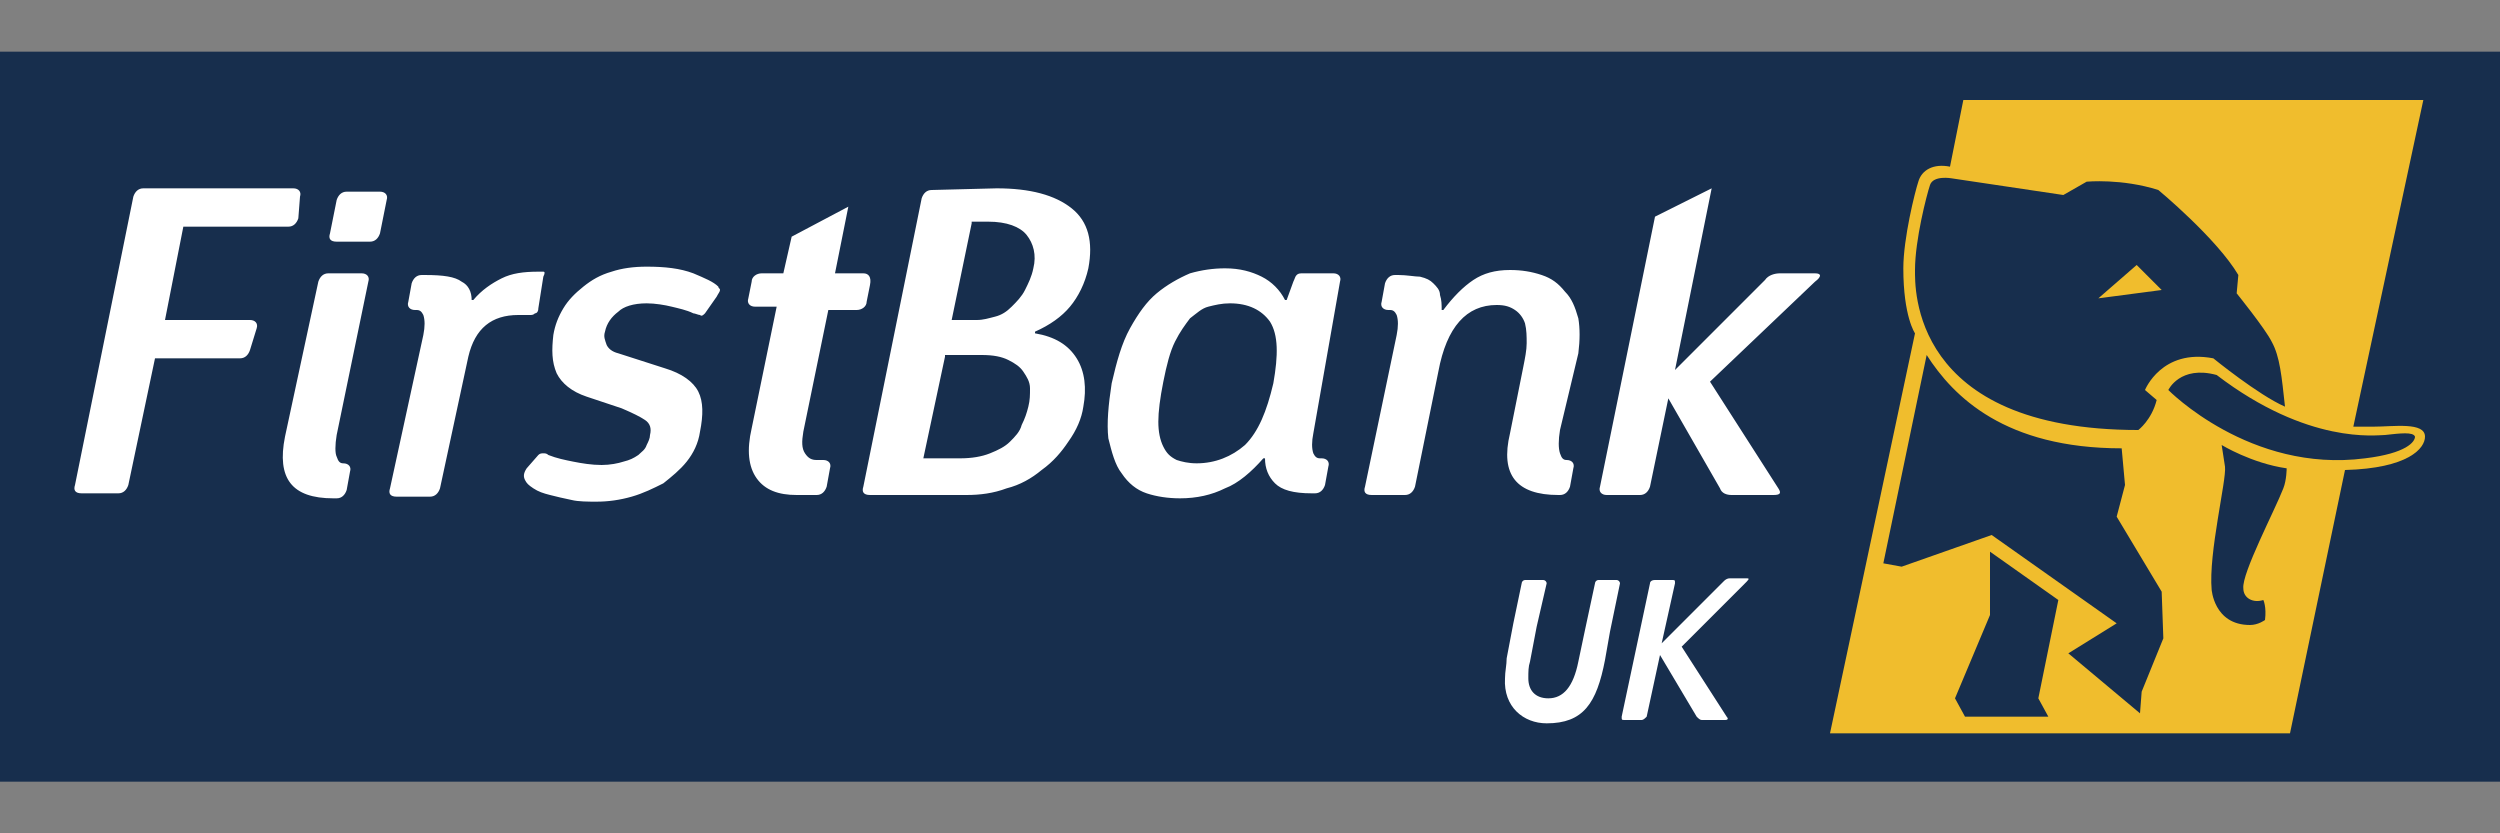 <?xml version="1.0" encoding="utf-8"?>
<!-- Generator: Adobe Illustrator 27.5.0, SVG Export Plug-In . SVG Version: 6.00 Build 0)  -->
<svg version="1.1" xmlns="http://www.w3.org/2000/svg" xmlns:xlink="http://www.w3.org/1999/xlink" x="0px" y="0px"
	 viewBox="0 0 150 50" style="enable-background:new 0 0 150 50;" xml:space="preserve">
<rect x="0" y="0" width="150" height="50" fill="#808080" stroke="none"/>
<style type="text/css">
	.st0{fill-rule:evenodd;clip-rule:evenodd;fill:#172E4D;}
	.st1{fill:#F0BD2D;}
	.st2{fill:#172E4D;}
	.st3{fill:#FFFFFF;}
</style>
<g id="svg">
</g>
<g id="LOgos">
</g>
<g id="Font">
</g>
<g id="Isolation_Mode">
	<rect x="-0.8" y="3.1" class="st0" width="150.8" height="43.8"/>
	<g>
		<path class="st1" d="M142.4,25.6c-0.4,0-0.9,0-1.2,0L145.4,6h-27.6L117,10c-1-0.2-1.7,0.2-1.9,0.9c-0.2,0.6-0.9,3.4-0.9,5.2
			c0,2.9,0.7,3.9,0.7,3.9l-5.1,24h27.6l3.3-15.8c3.8-0.1,4.8-1.3,4.8-2C145.5,25.3,143.6,25.6,142.4,25.6"/>
		<path class="st2" d="M130.1,23.4L130.1,23.4c0,0,4.9,5,11.8,4.1c2.5-0.3,3-1,3-1.3c-0.1-0.3-0.9-0.2-1.8-0.1
			c-0.5,0-4.6,0.6-10.1-3.6C130.8,21.9,130.1,23.4,130.1,23.4 M114.1,34L114.1,34l5.4-1.9l7.5,5.3l-2.9,1.8l4.3,3.6l0.1-1.3l1.3-3.2
			l-0.1-2.8l-2.7-4.5l0.5-1.9l-0.2-2.2c-7,0-10.1-3.1-11.7-5.6L113,33.8L114.1,34z M129.7,17.4L129.7,17.4l-1.5-1.5l-2.3,2
			L129.7,17.4z M136.3,20.5L136.3,20.5c0.5,0.9,0.6,2.1,0.8,3.9c-1.6-0.7-4.3-2.9-4.3-2.9c-3.1-0.6-4.1,1.9-4.1,1.9l0.7,0.6
			c-0.3,1.2-1.1,1.8-1.1,1.8c-13.7,0-13.4-8.6-13.4-9.6c0-1.8,0.7-4.5,0.9-5.1c0.2-0.6,1.3-0.4,1.3-0.4l6.7,1l1.4-0.8
			c0,0,2.1-0.2,4.3,0.5c0,0,3.5,2.9,4.8,5.1l-0.1,1.1C134.2,17.6,135.9,19.7,136.3,20.5z M135,37.5L135,37.5c0.5,0,0.9-0.3,0.9-0.3
			c0.1-0.8-0.1-1.2-0.1-1.2c-0.6,0.2-1.2-0.1-1.2-0.7c-0.1-0.9,1.9-4.7,2.4-6c0.2-0.5,0.2-1.2,0.2-1.2c-2.1-0.3-3.9-1.4-3.9-1.4
			l0.2,1.3c0.1,0.8-1,5.2-0.8,7.4C132.7,35.3,132.8,37.5,135,37.5z M119.4,36.9l0-3.8l4.1,2.9l-1.2,5.9l0.6,1.1h-5l-0.6-1.1
			L119.4,36.9z"/>
		<path class="st3" d="M20.2,26.1L20.2,26.1c-0.1,0.6-0.1,1.1,0,1.3c0.1,0.3,0.2,0.4,0.4,0.4h0c0.3,0,0.5,0.2,0.4,0.5l-0.2,1.1
			c-0.1,0.3-0.3,0.5-0.6,0.5H20c-2.5,0-3.4-1.2-2.9-3.7l2-9.3c0.1-0.3,0.3-0.5,0.6-0.5h2c0.3,0,0.5,0.2,0.4,0.5L20.2,26.1z M22.8,14
			c-0.1,0.3-0.3,0.5-0.6,0.5l-2,0c-0.4,0-0.5-0.2-0.4-0.5l0.4-2c0.1-0.3,0.3-0.5,0.6-0.5h2c0.3,0,0.5,0.2,0.4,0.5L22.8,14z
			 M108.9,16.4l-2.1,0c-0.3,0-0.7,0.1-0.9,0.4l-5.4,5.4l2.2-10.9l-3.4,1.7L96,29.2c-0.1,0.3,0.1,0.5,0.4,0.5h2
			c0.3,0,0.5-0.2,0.6-0.5l1.1-5.3l3.1,5.4c0.1,0.3,0.4,0.4,0.7,0.4h2.5c0.4,0,0.5-0.1,0.3-0.4l-4.1-6.4l6.3-6
			C109.3,16.6,109.3,16.4,108.9,16.4z M51.8,16.4h-1.7l0.8-4l-3.4,1.8L47,16.4h-1.3c-0.3,0-0.6,0.2-0.6,0.5l-0.2,1
			c-0.1,0.3,0.1,0.5,0.4,0.5h1.3l-1.5,7.3c-0.3,1.3-0.2,2.3,0.3,3c0.5,0.7,1.3,1,2.4,1h1.2c0.3,0,0.5-0.2,0.6-0.5l0.2-1.1
			c0.1-0.3-0.1-0.5-0.4-0.5l-0.4,0c-0.3,0-0.5-0.1-0.7-0.4c-0.2-0.3-0.2-0.7-0.1-1.3l1.5-7.3h1.7c0.3,0,0.6-0.2,0.6-0.5l0.2-1
			C52.3,16.6,52.1,16.4,51.8,16.4z M93.6,25.8c-0.1,0.6-0.1,1.1,0,1.4c0.1,0.3,0.2,0.4,0.4,0.4h0c0.3,0,0.5,0.2,0.4,0.5l-0.2,1.1
			c-0.1,0.3-0.3,0.5-0.6,0.5h-0.1c-2.5,0-3.5-1.2-2.9-3.7l0.8-4c0.1-0.5,0.2-1,0.2-1.4c0-0.4,0-0.8-0.1-1.2
			c-0.1-0.3-0.3-0.6-0.6-0.8c-0.3-0.2-0.6-0.3-1.1-0.3c-1.8,0-3,1.3-3.5,4l-1.4,6.9c-0.1,0.3-0.3,0.5-0.6,0.5l-2,0
			c-0.4,0-0.5-0.2-0.4-0.5l1.9-9.1c0.1-0.5,0.1-0.9,0-1.2c-0.1-0.2-0.2-0.3-0.4-0.3h-0.1c-0.3,0-0.5-0.2-0.4-0.5l0.2-1.1
			c0.1-0.3,0.3-0.5,0.6-0.5h0.2c0.5,0,1,0.1,1.3,0.1c0.4,0.1,0.6,0.2,0.8,0.4c0.2,0.2,0.4,0.4,0.4,0.7c0.1,0.3,0.1,0.6,0.1,0.9h0.1
			c0.6-0.8,1.2-1.4,1.8-1.8c0.6-0.4,1.3-0.6,2.2-0.6c0.7,0,1.3,0.1,1.9,0.3c0.6,0.2,1,0.5,1.4,1c0.4,0.4,0.6,0.9,0.8,1.6
			c0.1,0.6,0.1,1.3,0,2.1L93.6,25.8z M78.8,26L78.8,26c-0.1,0.5-0.1,0.9,0,1.2c0.1,0.2,0.2,0.3,0.4,0.3h0.1c0.3,0,0.5,0.2,0.4,0.5
			l-0.2,1.1c-0.1,0.3-0.3,0.5-0.6,0.5h-0.2c-1.1,0-1.8-0.2-2.2-0.6c-0.4-0.4-0.6-0.9-0.6-1.5h-0.1c-0.7,0.8-1.5,1.5-2.3,1.8
			c-0.8,0.4-1.7,0.6-2.7,0.6c-0.7,0-1.4-0.1-2-0.3c-0.6-0.2-1.1-0.6-1.5-1.2c-0.4-0.5-0.6-1.3-0.8-2.1c-0.1-0.9,0-2,0.2-3.3
			c0.3-1.3,0.6-2.4,1.1-3.3c0.5-0.9,1-1.6,1.6-2.1c0.6-0.5,1.3-0.9,2-1.2c0.7-0.2,1.4-0.3,2.1-0.3c0.9,0,1.6,0.2,2.2,0.5
			c0.6,0.3,1.1,0.8,1.4,1.4h0.1l0.4-1.1c0.1-0.2,0.1-0.3,0.2-0.4c0.1-0.1,0.2-0.1,0.4-0.1h1.8c0.3,0,0.5,0.2,0.4,0.5L78.8,26z
			 M73.8,18.2c-0.5,0-0.9,0.1-1.3,0.2c-0.4,0.1-0.7,0.4-1.1,0.7c-0.3,0.4-0.6,0.8-0.9,1.4c-0.3,0.6-0.5,1.4-0.7,2.4
			c-0.2,1-0.3,1.8-0.3,2.4c0,0.6,0.1,1.1,0.3,1.5c0.2,0.4,0.4,0.6,0.8,0.8c0.3,0.1,0.7,0.2,1.2,0.2c1.1,0,2.1-0.4,2.9-1.1
			c0.8-0.8,1.3-2,1.7-3.7c0.3-1.7,0.3-2.9-0.2-3.7C75.7,18.6,74.9,18.2,73.8,18.2z M59.8,11.3L59.8,11.3c2,0,3.5,0.4,4.5,1.2
			c1,0.8,1.3,2,1,3.6c-0.2,0.9-0.6,1.7-1.1,2.3c-0.5,0.6-1.2,1.1-2.1,1.5l0,0.1c1.2,0.2,2,0.7,2.5,1.5c0.5,0.8,0.6,1.8,0.4,2.9
			c-0.1,0.7-0.4,1.4-0.9,2.1c-0.4,0.6-0.9,1.2-1.6,1.7c-0.6,0.5-1.3,0.9-2.1,1.1c-0.8,0.3-1.6,0.4-2.4,0.4l-5.8,0
			c-0.4,0-0.5-0.2-0.4-0.5l3.5-17.3c0.1-0.3,0.3-0.5,0.6-0.5L59.8,11.3z M56.7,21.4L56.7,21.4l-1.3,6.1h2.2c0.7,0,1.3-0.1,1.8-0.3
			c0.5-0.2,0.9-0.4,1.2-0.7c0.3-0.3,0.6-0.6,0.7-1c0.2-0.4,0.3-0.7,0.4-1.1c0.1-0.4,0.1-0.7,0.1-1.1c0-0.4-0.2-0.7-0.4-1
			c-0.2-0.3-0.5-0.5-0.9-0.7c-0.4-0.2-0.9-0.3-1.6-0.3H56.7z M58.3,13.4l-1.2,5.8l1.5,0c0.4,0,0.7-0.1,1.1-0.2
			c0.4-0.1,0.7-0.3,1-0.6c0.3-0.3,0.6-0.6,0.8-1c0.2-0.4,0.4-0.8,0.5-1.3c0.2-0.8,0-1.5-0.4-2c-0.4-0.5-1.2-0.8-2.3-0.8H58.3z
			 M42.3,18.8c-0.1,0.1-0.2,0.2-0.3,0.1c-0.1,0-0.3-0.1-0.4-0.1c-0.4-0.2-0.9-0.3-1.3-0.4c-0.4-0.1-1-0.2-1.5-0.2
			c-0.8,0-1.4,0.2-1.7,0.5c-0.4,0.3-0.7,0.7-0.8,1.2c-0.1,0.3,0,0.5,0.1,0.8c0.1,0.2,0.3,0.4,0.7,0.5l2.8,0.9c1,0.3,1.7,0.8,2,1.4
			c0.3,0.6,0.3,1.4,0.1,2.4c-0.1,0.7-0.4,1.3-0.8,1.8c-0.4,0.5-0.9,0.9-1.4,1.3c-0.6,0.3-1.2,0.6-1.9,0.8c-0.7,0.2-1.4,0.3-2.1,0.3
			c-0.5,0-1.1,0-1.5-0.1c-0.5-0.1-0.9-0.2-1.3-0.3c-0.4-0.1-0.7-0.2-1-0.4c-0.3-0.2-0.4-0.3-0.5-0.5c-0.1-0.2-0.1-0.4,0.1-0.7
			l0.7-0.8c0.1-0.1,0.2-0.1,0.3-0.1c0.1,0,0.2,0,0.3,0.1c0.5,0.2,1,0.3,1.5,0.4c0.5,0.1,1.1,0.2,1.7,0.2c0.5,0,1-0.1,1.3-0.2
			c0.4-0.1,0.6-0.2,0.9-0.4c0.2-0.2,0.4-0.3,0.5-0.6c0.1-0.2,0.2-0.4,0.2-0.6c0.1-0.4,0-0.7-0.3-0.9c-0.3-0.2-0.7-0.4-1.4-0.7
			l-2.1-0.7c-0.9-0.3-1.5-0.8-1.8-1.4c-0.3-0.7-0.3-1.4-0.2-2.3c0.1-0.6,0.3-1.1,0.6-1.6c0.3-0.5,0.7-0.9,1.2-1.3
			c0.5-0.4,1-0.7,1.7-0.9c0.6-0.2,1.3-0.3,2.1-0.3c1.1,0,2,0.1,2.8,0.4c0.7,0.3,1.2,0.5,1.5,0.8c0,0.1,0.1,0.1,0.1,0.2
			c0,0.1-0.1,0.2-0.2,0.4L42.3,18.8z M32.3,18.5c0,0.2-0.1,0.3-0.2,0.3c-0.1,0.1-0.2,0.1-0.3,0.1c-0.1,0-0.2,0-0.3,0
			c-0.1,0-0.2,0-0.4,0c-1.6,0-2.6,0.8-3,2.5l-1.7,7.9c-0.1,0.3-0.3,0.5-0.6,0.5l-2,0c-0.4,0-0.5-0.2-0.4-0.5l2-9.2
			c0.1-0.5,0.1-0.9,0-1.2c-0.1-0.2-0.2-0.3-0.4-0.3h-0.1c-0.3,0-0.5-0.2-0.4-0.5l0.2-1.1c0.1-0.3,0.3-0.5,0.6-0.5h0.2
			c1.1,0,1.8,0.1,2.2,0.4c0.4,0.2,0.6,0.6,0.6,1.1h0.1c0.5-0.6,1.1-1,1.7-1.3c0.6-0.3,1.3-0.4,2.2-0.4c0.2,0,0.3,0,0.3,0
			c0.1,0,0.1,0.1,0,0.3L32.3,18.5z M17.9,13.1c-0.1,0.3-0.3,0.5-0.6,0.5h-6.3l-1.1,5.6h5.1c0.3,0,0.5,0.2,0.4,0.5L15,21
			c-0.1,0.3-0.3,0.5-0.6,0.5l-5.1,0l-1.6,7.6c-0.1,0.3-0.3,0.5-0.6,0.5H4.9c-0.4,0-0.5-0.2-0.4-0.5l3.5-17.3
			c0.1-0.3,0.3-0.5,0.6-0.5l9,0c0.3,0,0.5,0.2,0.4,0.5L17.9,13.1z"/>
		<g>
			<path class="st3" d="M104.8,34.7l-1,0c-0.2,0-0.3,0.1-0.4,0.2l-3.7,3.7l0.8-3.6c0-0.2,0-0.2-0.2-0.2h-1c-0.2,0-0.3,0.1-0.3,0.2
				L97.3,43c0,0.2,0,0.2,0.2,0.2h1c0.1,0,0.2-0.1,0.3-0.2l0.8-3.7l2.2,3.7c0.1,0.1,0.2,0.2,0.3,0.2h1.4c0.2,0,0.2-0.1,0.1-0.2
				l-2.7-4.2l3.9-3.9C105,34.7,104.9,34.7,104.8,34.7"/>
			<path class="st3" d="M96.3,39.6c-0.5,2.6-1.3,3.8-3.5,3.8c-1.4,0-2.6-1-2.5-2.7c0-0.4,0.1-0.8,0.1-1.2l0.4-2.1l0.5-2.4
				c0-0.1,0.1-0.2,0.2-0.2h1.1c0.1,0,0.2,0.1,0.2,0.2l-0.6,2.6l-0.4,2.1c-0.1,0.3-0.1,0.6-0.1,1c0,0.7,0.4,1.2,1.2,1.2
				c0.9,0,1.5-0.7,1.8-2.2l0.4-1.9l0.6-2.8c0-0.1,0.1-0.2,0.2-0.2h1.1c0.1,0,0.2,0.1,0.2,0.2l-0.6,2.9L96.3,39.6z"/>
		</g>
	</g>
</g>
</svg>
